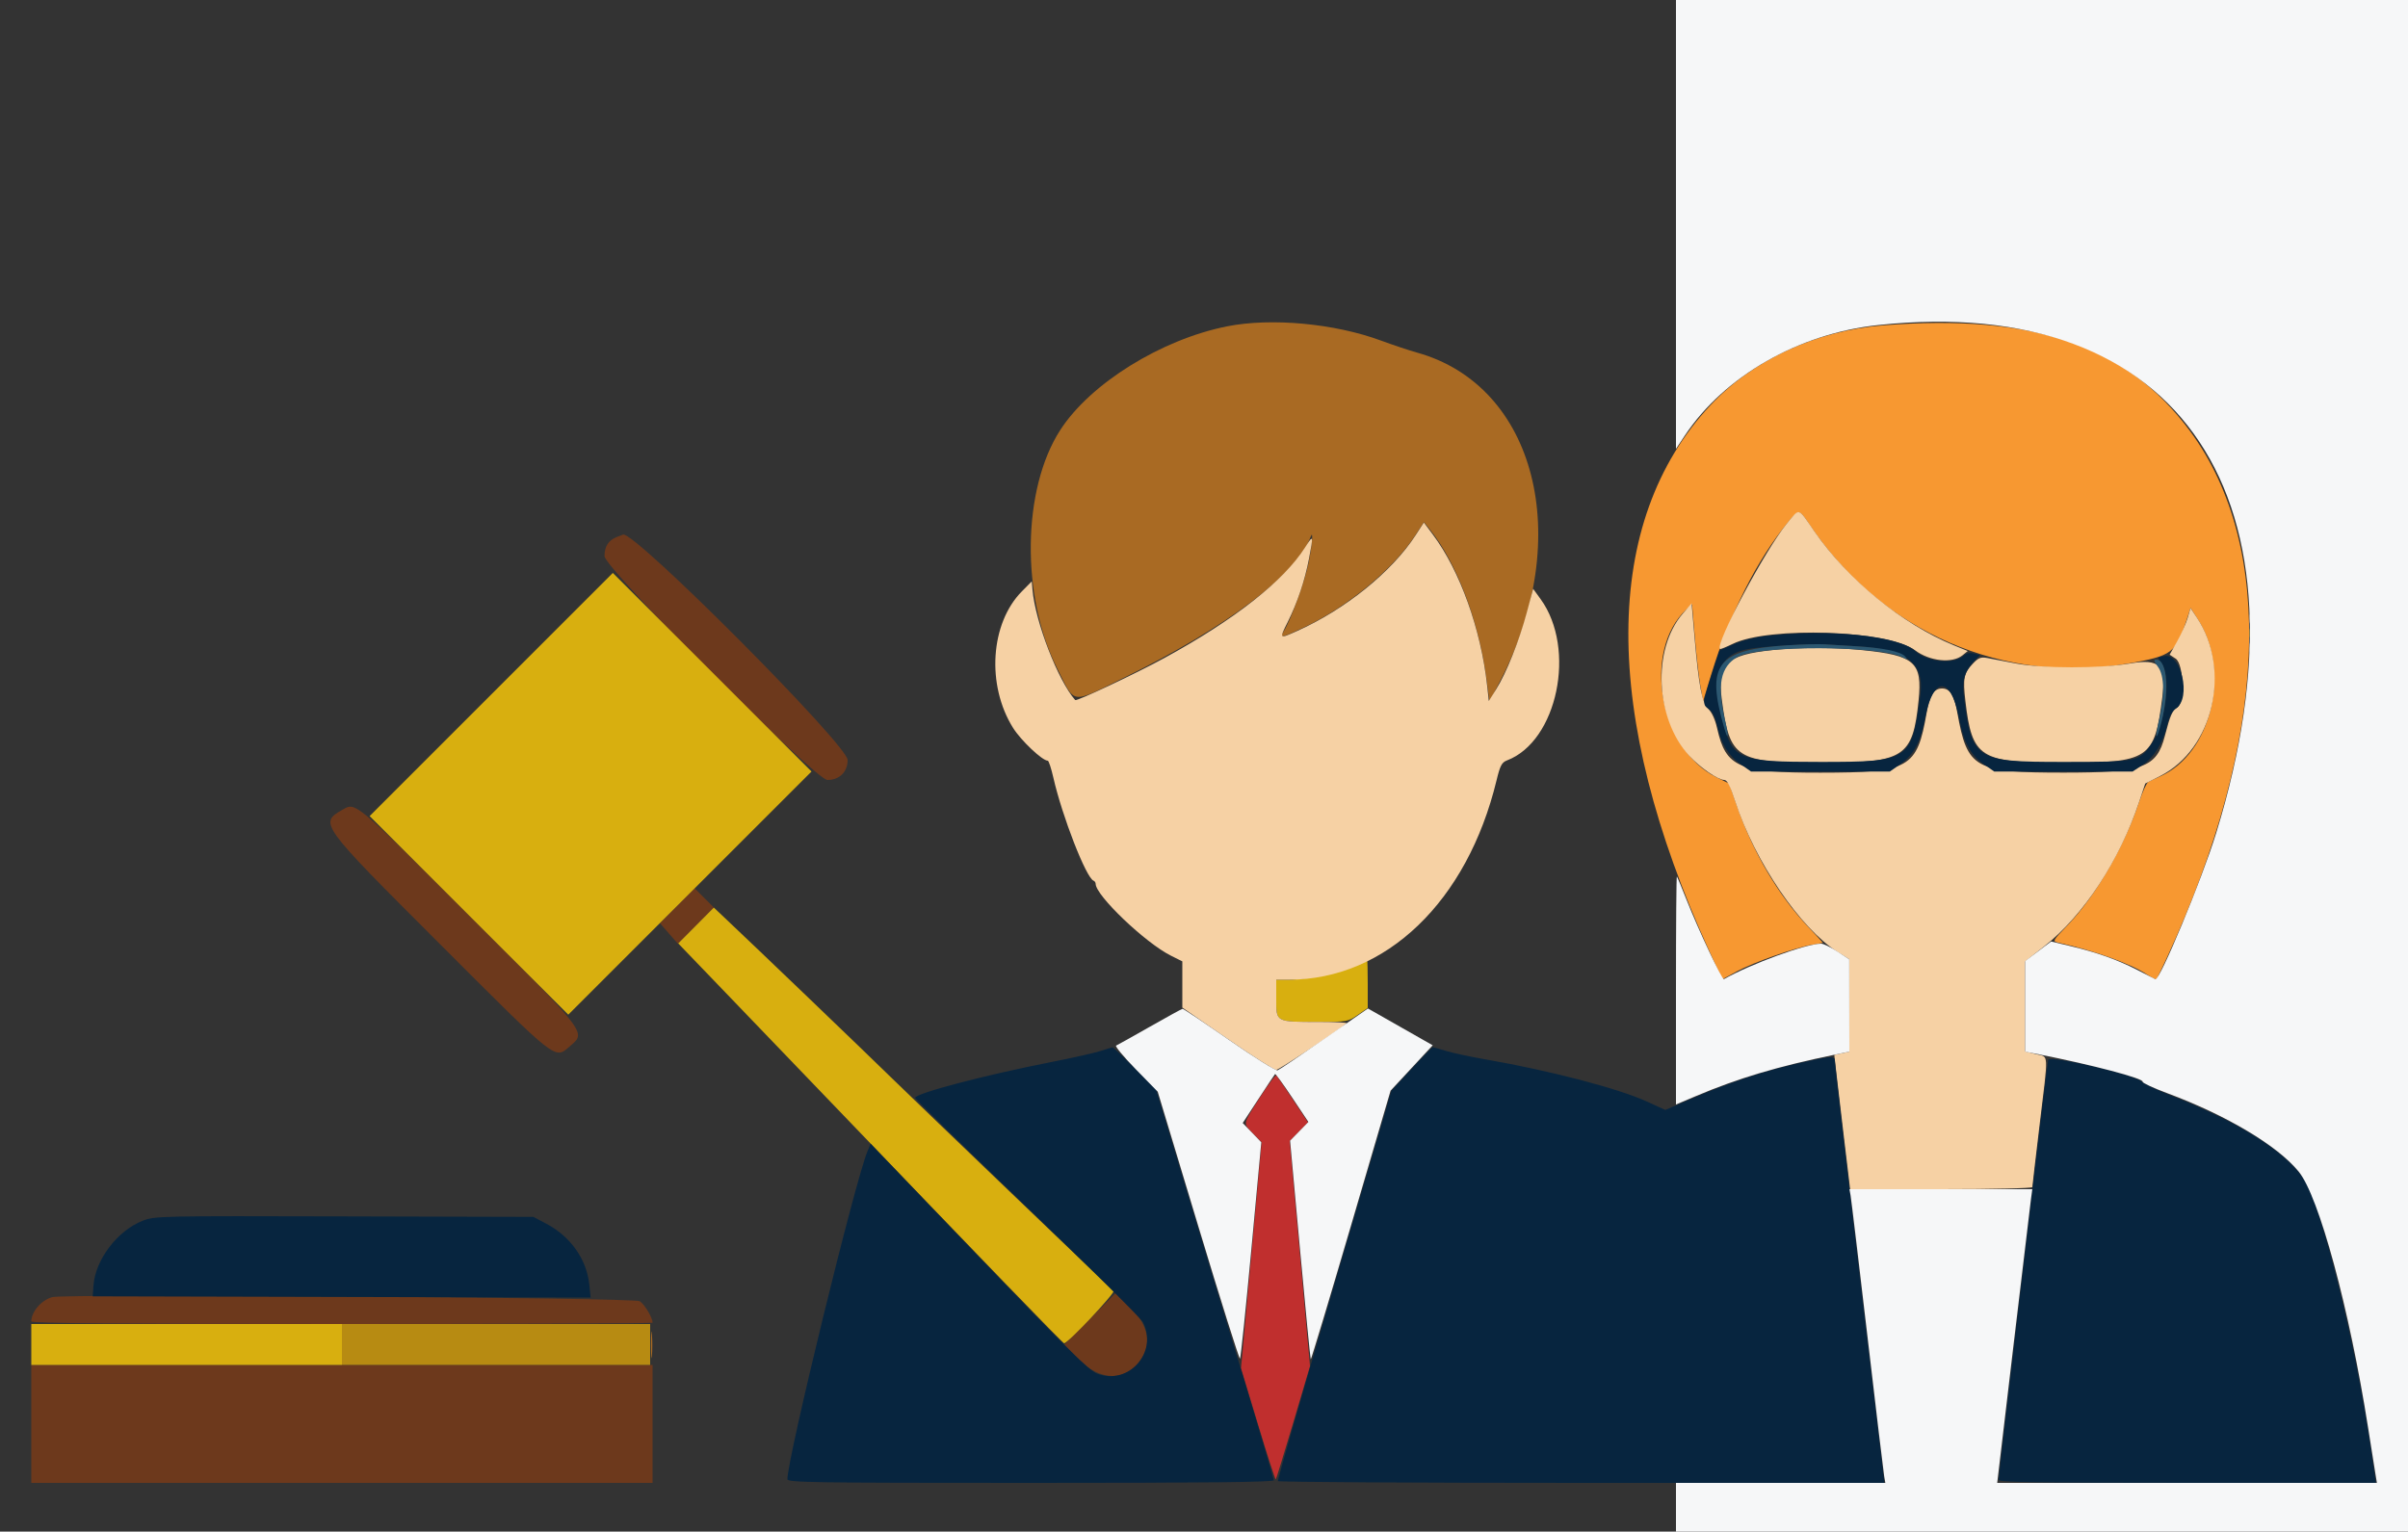 <?xml version="1.0" encoding="utf-8"?>
<!-- Generator: Adobe Illustrator 16.0.0, SVG Export Plug-In . SVG Version: 6.00 Build 0)  -->
<!DOCTYPE svg PUBLIC "-//W3C//DTD SVG 1.1//EN" "http://www.w3.org/Graphics/SVG/1.1/DTD/svg11.dtd">
<svg version="1.1" id="svg" xmlns="http://www.w3.org/2000/svg" xmlns:xlink="http://www.w3.org/1999/xlink" x="0px" y="0px"
	 width="400px" height="254.5px" viewBox="0 0 400 254.5" enable-background="new 0 0 400 254.5" xml:space="preserve">
<rect x="0" y="0" width="400" height="254.5" fill="#333333" stroke="none"/>
<g id="svgg">
	<path id="path0" fill="#C02F2E" d="M209.292,182.349c-2.927,4.61-2.859,4.241-1.108,6.035l1.384,1.417l-1.709,18.774l-1.708,18.774
		l2.809,9.307c1.545,5.12,2.879,9.238,2.965,9.152c0.086-0.086,1.4-4.353,2.92-9.482l2.763-9.326l-1.682-18.703l-1.682-18.704
		l1.517-1.553l1.517-1.554l-2.492-3.743c-1.371-2.059-2.607-3.873-2.747-4.031C211.898,178.553,210.662,180.19,209.292,182.349"/>
	<path id="path1" fill="#6D391C" d="M102.436,89.236c-1.367,0.547-2.009,1.548-2.023,3.159
		c-0.019,2.019,35.009,37.205,37.038,37.205c1.995,0,3.349-1.342,3.349-3.318c0-2.477-35.272-37.909-37.287-37.457
		C103.451,88.839,102.966,89.024,102.436,89.236 M57,134.483c-4.027,2.31-4.103,2.204,16.105,22.412
		c19.664,19.664,19.007,19.147,21.553,16.957c2.75-2.366,3.136-1.867-16.887-21.876C59.004,133.223,59.082,133.289,57,134.483
		 M112.506,150.498l-2.879,2.902l1.489,1.708l1.489,1.707l2.989-3.009l2.99-3.01l-1.6-1.6l-1.6-1.6L112.506,150.498
		 M181.092,219.108l-4.287,4.3l2.166,2.272c3.758,3.943,8.255,3.951,10.69,0.019c1.724-2.784,0.942-5.79-2.34-8.996l-1.941-1.896
		L181.092,219.108 M8.7,215.529c-1.797,0.465-3.5,2.426-3.5,4.031c0,0.318,14.372,0.44,51.6,0.44c28.38,0,51.6-0.096,51.6-0.213
		c0-0.844-1.311-3.041-2.137-3.583C105.354,215.609,10.92,214.955,8.7,215.529 M5.2,236.6v9.8h51.6h51.6v-9.8v-9.8H56.8H5.2V236.6"
		/>
	<path id="path2" fill="#A96A23" d="M203.85,54.222c-10.957,2.177-22.735,9.498-27.73,17.237
		c-6.323,9.797-6.552,27.549-0.511,39.599c3.055,6.093,2.124,5.958,11.009,1.594c17.118-8.409,28.784-17.207,31.097-23.452
		c0.473-1.277,0.265,1.331-0.344,4.317c-0.626,3.071-2.923,9.44-4.045,11.218c-0.888,1.407-0.613,1.365,3.327-0.507
		c7.244-3.442,14.688-9.586,18.356-15.147l1.53-2.32l0.904,1.12c4.517,5.591,8.181,15.226,9.475,24.911l0.506,3.791l1.875-3.63
		c12.242-23.702,5.811-48.856-13.899-54.362c-1.32-0.368-4.028-1.271-6.017-2.006C221.69,53.744,211.16,52.769,203.85,54.222
		 M108.142,223.4c-0.001,1.98,0.066,2.84,0.15,1.912s0.085-2.548,0.003-3.6C108.212,220.66,108.143,221.42,108.142,223.4"/>
	<path id="path3" fill="#B78B12" d="M56.8,223.4v3.4h25.6H108v-3.4V220H82.4H56.8V223.4"/>
	<path id="path4" fill="#D8AF0F" d="M81.599,115.401l-20.197,20.2L77.901,152.1L94.4,168.599l20.201-20.201l20.2-20.2
		l-16.502-16.499L101.797,95.2L81.599,115.401 M373.693,105.2c0,0.77,0.082,1.085,0.183,0.7c0.1-0.385,0.1-1.015,0-1.4
		C373.775,104.115,373.693,104.43,373.693,105.2 M115.618,153.782l-2.957,2.977l7.808,8.12c4.294,4.467,10.85,11.291,14.569,15.166
		c29,30.217,41.51,43.155,41.725,43.155c0.642,0,8.574-8.419,8.223-8.729c-1.246-1.102-31.787-30.384-36.786-35.269
		c-5.041-4.926-22.423-21.603-28.013-26.876l-1.612-1.521L115.618,153.782 M225.2,160.468c-2.318,1.045-8.401,2.32-11.1,2.327
		L212,162.8v3.192c0,3.88-0.132,3.808,7.035,3.808c4.678,0,4.889-0.037,6.5-1.154l1.665-1.155v-3.945c0-2.17-0.045-3.933-0.1-3.918
		C227.045,159.644,226.19,160.022,225.2,160.468 M5.2,223.4v3.4H31h25.8v-3.4V220H31H5.2V223.4"/>
	<path id="path5" fill="#F79831" d="M312.8,54.059c-11.105,0.877-21.638,5.749-28.664,13.26
		c-18.096,19.344-18.194,51.282-0.277,90.551l2.222,4.87l2.46-1.349c2.675-1.468,9.838-3.991,12.559-4.423
		c0.936-0.149,1.7-0.293,1.7-0.322c0-0.028-1.102-1.22-2.448-2.649c-4.95-5.251-9.147-12.37-11.792-19.997l-1.318-3.8l-2.121-1.049
		c-9.459-4.678-12.397-20.975-5.022-27.861l0.974-0.91l0.464,5.51c0.255,3.03,0.667,6.659,0.916,8.064l0.451,2.554l1.323-4.354
		c3.074-10.117,7.682-19.263,12.772-25.354c1.882-2.251,1.81-2.26,3.661,0.483c12.009,17.8,32.277,26.588,52.939,22.956
		c7.207-1.267,7.832-1.735,9.622-7.209l0.664-2.03l1.244,1.958c5.492,8.642,2.204,22.288-6.271,26.035
		c-0.803,0.355-1.694,0.771-1.982,0.926c-0.288,0.155-0.974,1.631-1.525,3.281c-2.497,7.484-7.234,15.671-11.867,20.504
		c-2.562,2.671-2.579,2.706-1.538,2.936c5.786,1.274,11.943,3.473,14.592,5.211c0.845,0.555,1.6,0.946,1.677,0.868
		c0.077-0.077,0.888-1.755,1.802-3.729c16.71-36.108,18.086-67.954,3.773-87.366C353.334,57.443,337.782,52.086,312.8,54.059"/>
	<path id="path6" fill="#F6D1A4" d="M296.8,87.02c-3.564,4.32-11.92,19.993-11.098,20.816c0.07,0.069,1.02-0.312,2.112-0.847
		c6.044-2.962,25.868-2.271,30.297,1.058c2.437,1.831,6.166,2.229,7.88,0.841l0.879-0.712l-2.335-0.962
		c-8.566-3.531-17.583-10.901-23.135-18.911C298.557,84.202,299.019,84.331,296.8,87.02 M235.169,88.91
		c-3.946,6.092-11.712,12.367-19.757,15.963c-2.947,1.317-2.928,1.336-1.494-1.533c1.564-3.127,2.833-6.904,3.518-10.475
		c0.768-3.999,0.737-4.094-0.642-1.919c-3.548,5.594-11.729,12.027-23.394,18.396c-4.706,2.57-14.577,7.229-14.793,6.983
		c-2.853-3.244-6.636-13.017-7.095-18.325l-0.121-1.4l-1.654,1.673c-5.235,5.296-5.899,15.562-1.465,22.658
		c1.313,2.101,4.871,5.469,5.777,5.469c0.158,0,0.577,1.276,0.932,2.835c1.457,6.407,5.445,16.635,6.668,17.098
		c0.193,0.074,0.351,0.309,0.351,0.524c0,1.934,8.257,9.817,12.506,11.939l1.894,0.946v3.841v3.842l7.5,5.187
		c4.125,2.854,7.77,5.178,8.1,5.166c0.458-0.017,10.163-6.447,11.68-7.739c0.155-0.132-1.915-0.239-4.6-0.239
		c-7.217,0-7.08,0.074-7.08-3.808V162.8l2.1-0.005c16.129-0.041,29.633-13.009,34.493-33.124c0.597-2.47,0.87-2.991,1.744-3.323
		c8.366-3.181,11.568-18.533,5.587-26.789l-1.25-1.726l-1.069,3.984c-1.26,4.697-3.381,10.009-5.079,12.722l-1.214,1.939
		l-0.279-2.539c-1.028-9.366-4.505-19.07-8.982-25.071l-1.529-2.049L235.169,88.91 M279.503,101.986
		c-5.071,5.931-4.551,17.429,1.065,23.562c1.796,1.961,4.816,4.052,5.852,4.052c0.48,0,0.977,0.966,1.801,3.499
		c3.284,10.095,10.832,21.194,17.078,25.11l1.9,1.191v7.668l0.001,7.668l-1.25,0.275l-1.25,0.275l0.255,2.257
		c0.14,1.241,0.732,6.262,1.314,11.157l1.062,8.9h15.134c8.582,0,15.135-0.154,15.135-0.356c0-0.196,0.54-4.831,1.199-10.3
		c1.501-12.441,1.563-11.242-0.599-11.786l-1.8-0.453v-7.48v-7.48l3.158-2.488c6.573-5.178,12.513-14.224,15.792-24.057l1.001-3
		l2.524-1.282c8.792-4.466,11.827-17.571,6.082-26.254l-1.08-1.631l-0.492,1.669c-0.271,0.917-1.053,2.661-1.737,3.875l-1.245,2.206
		l0.998,0.655c1.363,0.893,1.55,7.439,0.23,8.145c-0.755,0.404-1.153,1.332-2.025,4.722c-1.355,5.258-3.622,6.077-16.807,6.077
		c-14.83,0-16.005-0.663-17.668-9.982c-0.516-2.887-1.22-4-2.532-4c-1.333,0-2.06,1.139-2.552,4
		c-1.592,9.261-2.86,9.979-17.663,9.991c-13.617,0.011-15.693-0.882-17.146-7.375c-0.314-1.399-0.885-2.668-1.429-3.174
		c-1.076-1-1.617-3.793-2.328-12.024L281,100.236L279.503,101.986 M373.693,102.8c0,0.77,0.082,1.085,0.183,0.7
		c0.1-0.385,0.1-1.015,0-1.4C373.775,101.715,373.693,102.03,373.693,102.8 M373.693,107.6c0,0.77,0.082,1.085,0.183,0.7
		c0.1-0.385,0.1-1.015,0-1.4C373.775,106.515,373.693,106.83,373.693,107.6 M294.465,108.016c-7.731,0.811-9.244,2.292-8.445,8.267
		c1.313,9.815,2.326,10.455,16.58,10.464c13.737,0.008,15.132-0.888,16.098-10.347c0.649-6.369-0.612-7.49-9.439-8.381
		C304.641,107.552,298.901,107.551,294.465,108.016 M327.657,110.339c-1.447,1.549-1.612,2.405-1.182,6.107
		c1.105,9.485,2.396,10.309,16.124,10.301c14.431-0.009,15.281-0.569,16.594-10.926c0.672-5.305-0.421-6.429-5.413-5.57
		c-4.903,0.845-14.582,0.835-18.98-0.018c-1.87-0.363-3.98-0.767-4.691-0.897C329.019,109.135,328.634,109.293,327.657,110.339"/>
	<path id="path7" fill="#07253F" d="M293.416,105.668c-1.862,0.212-4.138,0.791-5.483,1.394l-2.299,1.032l-0.993,3.053
		c-1.859,5.714-1.887,5.931-0.834,6.621c0.638,0.418,1.084,1.296,1.42,2.798c0.677,3.021,1.873,4.985,3.911,6.417l1.731,1.217H302.4
		h11.53l1.735-1.218c2.271-1.595,3.33-3.602,4.18-7.924c1.315-6.695,4.193-6.695,5.508,0c0.851,4.322,1.908,6.329,4.181,7.924
		l1.734,1.218h11.495h11.494l1.649-1.091c1.935-1.281,3.409-3.668,4.093-6.629c0.334-1.448,0.792-2.318,1.445-2.746
		c2.639-1.729,0.862-9.428-2.01-8.707l-0.968,0.243l0.819,1.388c1.372,2.326,0.3,9.786-1.854,12.893
		c-2.085,3.008-2.279,3.049-14.634,3.049c-14.824,0-15.26-0.294-16.603-11.208c-0.285-2.323,0.207-3.923,1.683-5.471l1.029-1.078
		l-1.043-0.262c-0.683-0.171-1.247-0.057-1.634,0.33c-1.529,1.528-6.081,1.136-8.045-0.694
		C315.425,105.644,303.971,104.465,293.416,105.668 M308.283,107.381c8.436,0.476,11.427,2.738,10.717,8.105
		c-1.442,10.892-1.773,11.114-16.6,11.114c-13.653,0-14.555-0.373-16.23-6.71c-2.04-7.717-0.696-11.276,4.571-12.103
		c2.582-0.406,10.326-0.865,12.259-0.728C303.88,107.122,306.257,107.267,308.283,107.381 M182.8,174.637
		c-0.99,0.321-4.59,1.132-8,1.801c-11.181,2.193-22.8,5.246-22.8,5.991c0,0.166,8.378,8.351,18.617,18.19
		c10.24,9.838,18.895,18.424,19.234,19.079c2.572,4.973-2.364,10.542-7.579,8.551c-1.381-0.528-4.996-4.096-19.67-19.42
		l-17.977-18.774l-0.526,1.251c-2.037,4.843-13.299,50.98-13.299,54.479c0,0.549,4.328,0.615,40.4,0.615
		c29.362,0,40.4-0.121,40.4-0.444c0-0.245-2.33-8.12-5.177-17.5c-2.848-9.381-7.242-23.877-9.766-32.214l-4.589-15.158l-3.525-3.542
		c-1.94-1.948-3.62-3.53-3.735-3.515C184.694,174.041,183.79,174.316,182.8,174.637 M234.47,177.606l-3.329,3.595l-9.514,32.3
		c-5.232,17.764-9.438,32.434-9.347,32.599c0.092,0.165,22.798,0.3,50.457,0.3h50.291l-4.104-34.5
		c-2.256-18.975-4.106-34.905-4.113-35.4c-0.014-1.141-0.265-1.135-5.878,0.123c-5.706,1.28-11.665,3.242-17.665,5.817l-4.642,1.992
		l-3.08-1.408c-4.75-2.171-16.082-5.131-26.746-6.986c-2.53-0.44-5.5-1.077-6.6-1.415c-1.1-0.338-2.09-0.614-2.2-0.613
		S236.302,175.629,234.47,177.606 M340.224,176.1c-0.168,0.556-8.238,69.007-8.229,69.8c0.005,0.396,6.544,0.5,31.346,0.5h31.34
		l-0.932-6.3c-2.442-16.491-7.517-37.311-10.556-43.3c-2.396-4.722-10.505-10.056-22.306-14.67
		c-2.567-1.003-4.852-2.072-5.078-2.374C355.01,178.683,340.474,175.273,340.224,176.1 M23.726,202.834
		c-4.196,1.623-7.892,6.478-8.198,10.766l-0.128,1.8l41.356,0.102l41.356,0.102l-0.219-2.129c-0.437-4.232-3.112-8.018-7.179-10.161
		L88.6,202.2l-31.4-0.084C26.619,202.034,25.746,202.053,23.726,202.834"/>
	<path id="path8" fill="#2C5871" d="M297,107.22c-11.819,0.738-13.666,3.132-10.589,13.718c0.687,2.361,0.8,1.554,0.16-1.141
		c-1.406-5.921-0.808-9.005,2.071-10.665c3.344-1.929,23.708-1.88,27.358,0.066c0.902,0.481,0.948,0.47,0.474-0.105
		c-0.686-0.832-3.702-1.46-8.233-1.715c-2.002-0.113-4.36-0.256-5.24-0.319S299.42,107.069,297,107.22 M358.488,110.835
		c1.062,1.44,1.112,4.798,0.135,8.962c-0.634,2.699-0.52,3.494,0.166,1.141c1.615-5.558,1.313-11.338-0.595-11.338
		C357.7,109.6,357.759,109.847,358.488,110.835"/>
	<path id="path9" fill="#F6F7F8" d="M278.4,37.295v37.294l1.458-2.194c6.586-9.911,18.901-16.963,32.098-18.38
		c50.359-5.407,73.253,28.977,56.185,84.385c-2.396,7.78-9.408,24.649-10.104,24.309c-0.13-0.064-1.496-0.764-3.036-1.556
		c-3.276-1.686-6.678-2.897-11.104-3.954l-3.183-0.76l-2.157,1.628l-2.156,1.629v7.523v7.524l2.3,0.453
		c8.824,1.738,17.41,4.004,17.22,4.544c-0.066,0.187,1.771,1.043,4.08,1.902c9.855,3.667,18.318,8.714,21.831,13.02
		c3.385,4.149,8.418,22.707,11.537,42.538c0.571,3.63,1.135,7.185,1.253,7.9l0.215,1.3h-31.539h-31.539l2.686-22.7
		c1.476-12.485,2.787-23.465,2.913-24.4l0.229-1.7h-15.183H307.22l0.196,1.1c0.108,0.605,1.362,11.09,2.788,23.3
		c1.425,12.21,2.678,22.695,2.784,23.3l0.191,1.1h-17.39H278.4v8.1l0,0h61.767H400V150V0h-60.8h-60.8V37.295 M278.4,164.496v19.03
		l3.3-1.394c7.095-2.997,13.548-4.92,23.2-6.914l2.3-0.475l-0.007-7.672l-0.008-7.671l-1.988-1.3c-1.094-0.715-2.306-1.3-2.692-1.3
		c-2.468,0.001-11.502,3.299-16.14,5.892c-0.3,0.168-4.213-8.14-6.167-13.092c-0.824-2.09-1.566-3.875-1.648-3.967
		C278.467,145.542,278.4,154.03,278.4,164.496 M191,170.609c-2.86,1.628-5.38,3.037-5.6,3.13c-0.22,0.093,1.245,1.854,3.257,3.915
		l3.656,3.746l6.722,22.289c3.696,12.259,6.821,22.19,6.943,22.07c0.122-0.12,0.969-8.26,1.881-18.089l1.659-17.87l-1.544-1.6
		l-1.544-1.6l2.619-4c1.441-2.2,2.681-4.062,2.757-4.139c0.076-0.076,1.352,1.685,2.835,3.913l2.697,4.051l-1.519,1.556l-1.52,1.556
		l1.651,18.099c0.909,9.955,1.711,18.158,1.782,18.23c0.072,0.072,3.086-9.944,6.697-22.257l6.567-22.387l3.496-3.768l3.497-3.768
		l-5.379-3.058l-5.378-3.058l-7.244,5.038c-3.984,2.771-7.476,5.128-7.759,5.236c-0.284,0.109-3.897-2.151-8.029-5.023
		c-4.133-2.872-7.623-5.21-7.757-5.197C196.309,167.637,193.86,168.981,191,170.609"/>
</g>
</svg>
